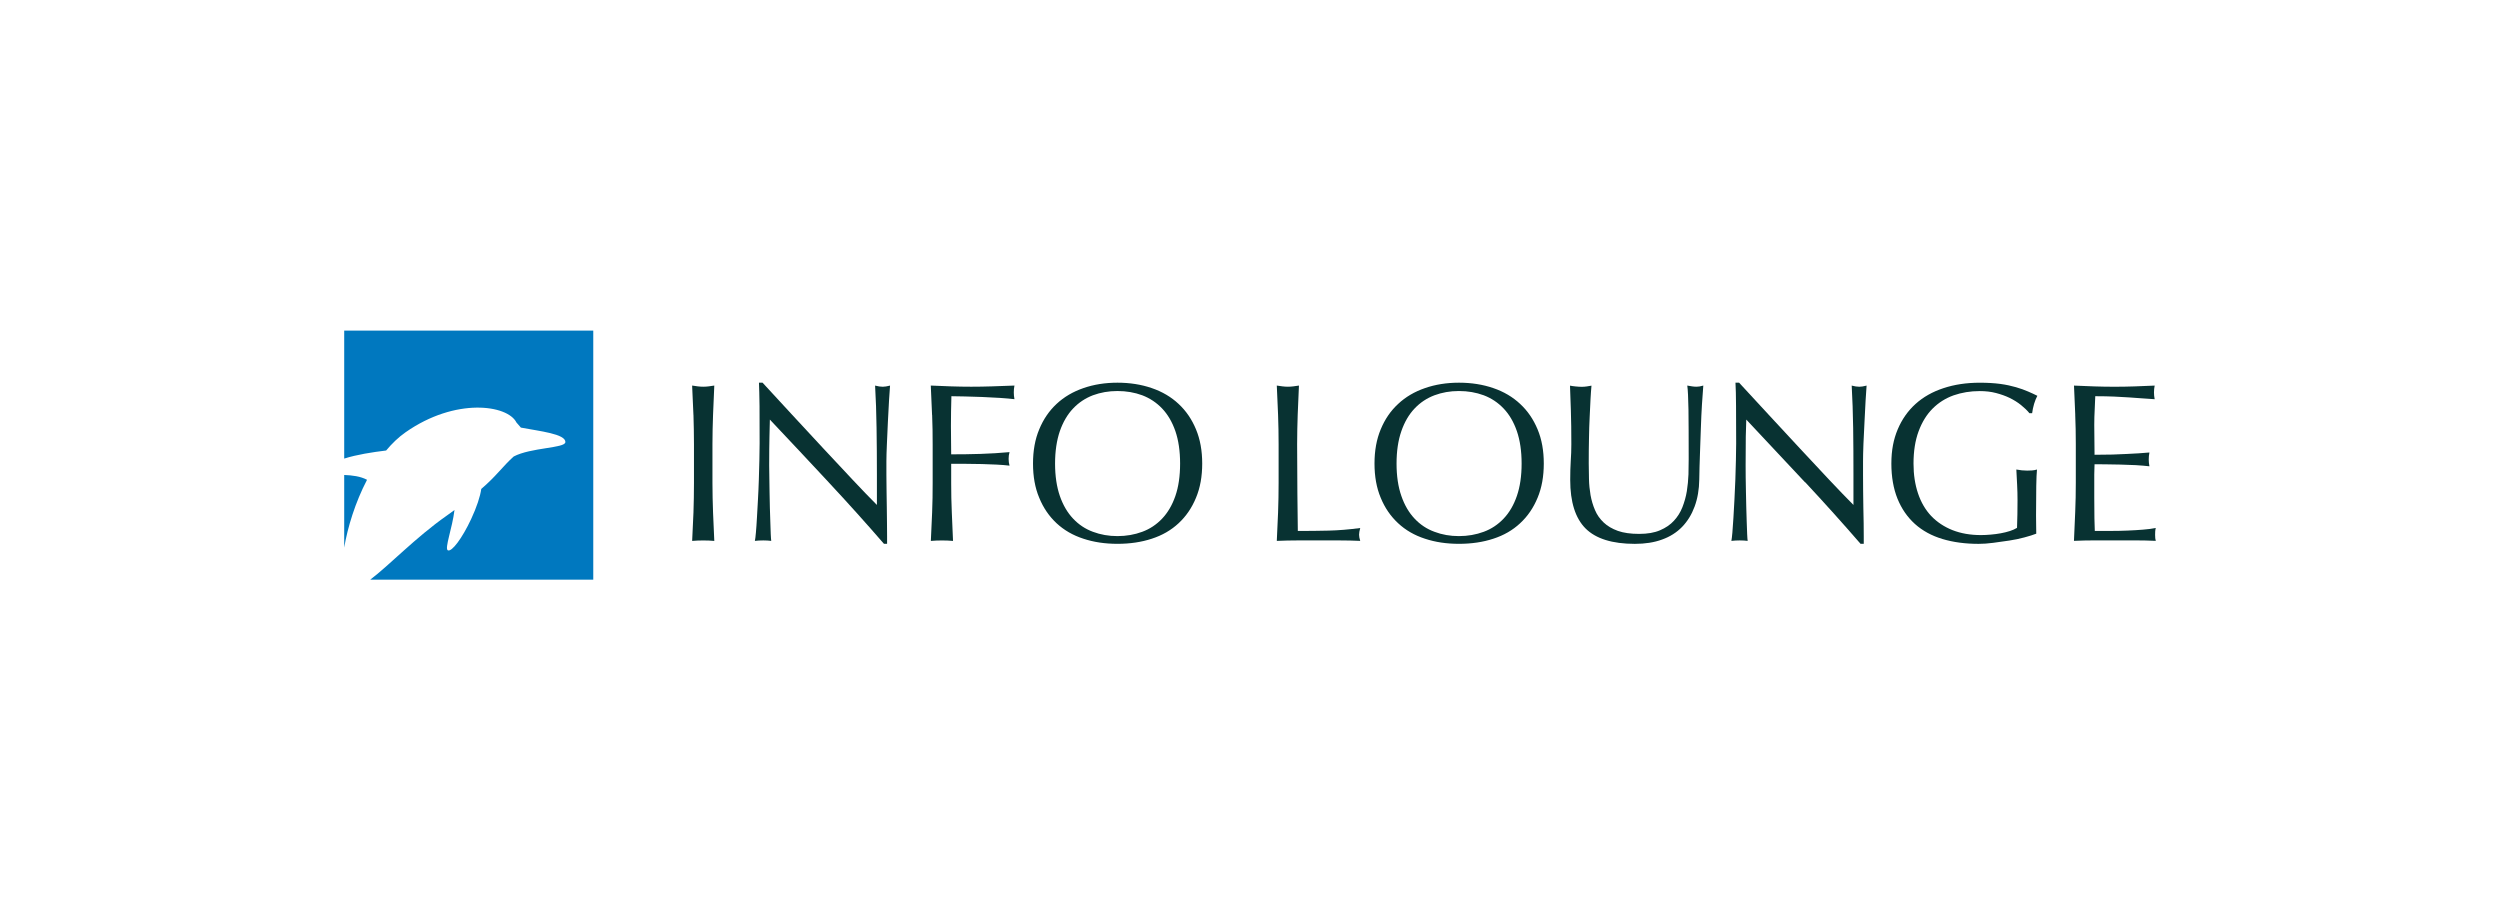 <svg width="552" height="200" viewBox="0 0 552 200" fill="none" xmlns="http://www.w3.org/2000/svg">
<rect width="552" height="200" fill="white"/>
<g clip-path="url(#clip0_6134_12080)">
<path d="M76 104.876V120.904C76.752 116.435 78.448 110.897 81.041 105.938C79.6 105.166 77.745 104.938 76 104.876V104.876Z" fill="#0078BF"/>
<path d="M76 73V101.255C78.779 100.372 82.186 99.848 85.228 99.476H85.255C86.566 97.91 87.993 96.531 89.538 95.455C100.579 87.71 112.09 89.386 114.028 93.283C114.09 93.386 114.945 94.303 115.014 94.414C118.966 95.179 124.993 95.8 124.828 97.648C124.724 98.972 117.221 98.8 113.428 100.793C111.097 102.862 109.538 105.172 106.262 107.959C106.055 109.524 105.262 111.993 104.014 114.641C102.048 118.834 99.759 121.917 98.883 121.51C98.11 121.152 99.869 116.621 100.352 112.614C99.766 113.048 99.172 113.469 98.559 113.91C91.759 118.683 85.89 124.869 81.745 127.993H130.993V73H76Z" fill="#0078BF"/>
<path d="M153.11 91.614C153.014 89.497 152.931 87.338 152.821 85.131C153.262 85.207 153.676 85.269 154.083 85.31C154.476 85.359 154.876 85.386 155.276 85.386C155.676 85.386 156.069 85.359 156.469 85.31C156.869 85.262 157.283 85.207 157.717 85.131C157.621 87.338 157.524 89.497 157.441 91.614C157.366 93.717 157.31 95.869 157.31 98.076V106.655C157.31 108.855 157.366 111.021 157.441 113.152C157.524 115.283 157.614 117.372 157.717 119.435C156.952 119.366 156.131 119.331 155.276 119.331C154.421 119.331 153.593 119.366 152.828 119.435C152.938 117.372 153.021 115.283 153.117 113.152C153.186 111.021 153.228 108.855 153.228 106.655V98.076C153.228 95.869 153.179 93.717 153.117 91.614H153.11Z" fill="#083232"/>
<path d="M182.966 106.483C178.642 101.841 174.317 97.221 169.986 92.641C169.952 93.572 169.924 94.807 169.897 96.372C169.862 97.938 169.835 100.069 169.835 102.766C169.835 103.462 169.848 104.324 169.869 105.359C169.89 106.386 169.897 107.469 169.917 108.607C169.938 109.731 169.952 110.876 169.986 112.041C170.021 113.207 170.062 114.303 170.09 115.29C170.124 116.283 170.145 117.159 170.179 117.91C170.207 118.655 170.255 119.166 170.29 119.428C169.745 119.359 169.166 119.324 168.538 119.324C167.862 119.324 167.248 119.359 166.676 119.428C166.752 119.097 166.828 118.476 166.904 117.593C166.993 116.683 167.055 115.607 167.131 114.359C167.2 113.11 167.255 111.759 167.359 110.29C167.435 108.828 167.511 107.352 167.552 105.903C167.607 104.441 167.642 103.007 167.669 101.614C167.711 100.214 167.724 98.972 167.724 97.876C167.724 94.676 167.724 91.924 167.704 89.628C167.669 87.345 167.635 85.628 167.579 84.497H168.373C170.4 86.683 172.579 89.041 174.876 91.552C177.193 94.069 179.49 96.545 181.773 98.993C184.042 101.435 186.207 103.752 188.262 105.931C190.304 108.11 192.097 109.959 193.621 111.49V104.71C193.621 101.214 193.593 97.814 193.545 94.497C193.504 91.186 193.386 88.062 193.221 85.138C193.89 85.317 194.462 85.393 194.917 85.393C195.317 85.393 195.848 85.31 196.524 85.138C196.455 85.883 196.386 86.979 196.297 88.434C196.214 89.91 196.124 91.469 196.048 93.124C195.966 94.793 195.89 96.421 195.828 98.014C195.759 99.621 195.717 100.89 195.717 101.855V104.841C195.717 105.986 195.731 107.159 195.752 108.386C195.759 109.628 195.779 110.855 195.807 112.11C195.821 113.352 195.828 114.517 195.848 115.6C195.855 116.683 195.869 117.621 195.869 118.421V120.069H195.173C191.352 115.655 187.276 111.11 182.945 106.469L182.966 106.483Z" fill="#083232"/>
<path d="M205.8 91.614C205.71 89.497 205.628 87.338 205.517 85.131C207.028 85.207 208.51 85.269 209.986 85.31C211.483 85.359 212.959 85.386 214.455 85.386C215.952 85.386 217.469 85.359 219 85.31C220.531 85.262 222.193 85.207 223.993 85.131C223.883 85.641 223.848 86.138 223.848 86.641C223.848 87.145 223.89 87.635 223.993 88.138C223.09 88.028 222.014 87.945 220.745 87.855C219.476 87.786 218.193 87.71 216.883 87.655C215.566 87.621 214.304 87.566 213.09 87.538C211.883 87.51 210.869 87.483 210.069 87.483C210.035 88.641 210.014 89.766 209.993 90.841C209.972 91.897 209.966 92.959 209.966 94.035C209.966 95.193 209.972 96.262 209.993 97.255C210.014 98.235 210.021 99.255 210.021 100.317C212.221 100.317 214.4 100.29 216.531 100.221C218.669 100.152 220.793 100.021 222.904 99.828C222.759 100.317 222.704 100.821 222.704 101.317C222.704 101.814 222.759 102.317 222.904 102.814C222.069 102.71 221.131 102.641 220.083 102.586C219.035 102.531 217.945 102.497 216.814 102.462C215.683 102.435 214.531 102.414 213.366 102.414H210.021V106.655C210.021 108.855 210.062 111.021 210.159 113.152C210.235 115.283 210.331 117.372 210.428 119.435C209.662 119.366 208.841 119.331 207.993 119.331C207.145 119.331 206.304 119.366 205.531 119.435C205.641 117.372 205.724 115.283 205.814 113.152C205.904 111.021 205.931 108.855 205.931 106.655V98.076C205.931 95.869 205.904 93.717 205.814 91.614H205.8Z" fill="#083232"/>
<path d="M229.462 94.8C230.366 92.593 231.648 90.717 233.29 89.186C234.938 87.648 236.911 86.49 239.207 85.697C241.497 84.897 244.007 84.497 246.738 84.497C249.469 84.497 252.028 84.897 254.324 85.697C256.621 86.483 258.593 87.648 260.235 89.186C261.89 90.724 263.159 92.593 264.076 94.8C265 97.014 265.448 99.531 265.448 102.359C265.448 105.186 265 107.71 264.076 109.91C263.159 112.138 261.89 113.993 260.235 115.531C258.593 117.062 256.628 118.2 254.324 118.945C252.028 119.703 249.504 120.076 246.738 120.076C243.973 120.076 241.497 119.703 239.207 118.945C236.911 118.2 234.938 117.062 233.29 115.531C231.648 113.993 230.366 112.138 229.462 109.91C228.531 107.71 228.09 105.186 228.09 102.359C228.09 99.531 228.531 97.014 229.462 94.8V94.8ZM259.524 95.193C258.828 93.186 257.848 91.51 256.6 90.2C255.352 88.89 253.883 87.917 252.207 87.276C250.531 86.655 248.697 86.338 246.738 86.338C244.78 86.338 243 86.655 241.317 87.276C239.648 87.917 238.173 88.89 236.938 90.2C235.69 91.51 234.717 93.186 234.014 95.193C233.324 97.207 232.959 99.6 232.959 102.359C232.959 105.117 233.324 107.51 234.014 109.51C234.717 111.531 235.69 113.193 236.938 114.51C238.173 115.828 239.648 116.807 241.317 117.421C243 118.055 244.807 118.372 246.738 118.372C248.669 118.372 250.531 118.048 252.207 117.421C253.89 116.8 255.352 115.828 256.6 114.51C257.848 113.193 258.828 111.531 259.524 109.51C260.214 107.51 260.566 105.117 260.566 102.359C260.566 99.6 260.214 97.214 259.524 95.193Z" fill="#083232"/>
<path d="M282.2 91.614C282.11 89.497 282.028 87.338 281.917 85.131C282.359 85.207 282.772 85.269 283.179 85.31C283.579 85.359 283.979 85.386 284.366 85.386C284.752 85.386 285.166 85.359 285.559 85.31C285.959 85.262 286.379 85.207 286.807 85.131C286.703 87.338 286.614 89.497 286.531 91.614C286.462 93.717 286.407 95.869 286.407 98.076C286.407 102.262 286.428 105.897 286.462 108.972C286.49 112.041 286.517 114.8 286.559 117.235C288.924 117.235 291.179 117.214 293.345 117.159C295.517 117.11 297.841 116.917 300.338 116.586C300.172 117.179 300.083 117.683 300.083 118.076C300.083 118.441 300.172 118.897 300.338 119.428C298.8 119.359 297.276 119.324 295.745 119.324H286.531C285.055 119.324 283.51 119.359 281.917 119.428C282.021 117.366 282.103 115.276 282.2 113.145C282.276 111.014 282.317 108.848 282.317 106.648V98.069C282.317 95.862 282.276 93.71 282.2 91.607V91.614Z" fill="#083232"/>
<path d="M304.862 94.8C305.773 92.593 307.048 90.717 308.71 89.186C310.352 87.648 312.324 86.49 314.621 85.697C316.91 84.897 319.414 84.497 322.145 84.497C324.876 84.497 327.441 84.897 329.738 85.697C332.035 86.483 334.007 87.648 335.648 89.186C337.31 90.724 338.579 92.593 339.497 94.8C340.428 97.014 340.869 99.531 340.869 102.359C340.869 105.186 340.421 107.71 339.497 109.91C338.579 112.138 337.31 113.993 335.648 115.531C334.014 117.062 332.041 118.2 329.738 118.945C327.441 119.703 324.917 120.076 322.145 120.076C319.373 120.076 316.91 119.703 314.621 118.945C312.324 118.2 310.352 117.062 308.71 115.531C307.055 113.993 305.773 112.138 304.862 109.91C303.938 107.71 303.49 105.186 303.49 102.359C303.49 99.531 303.938 97.014 304.862 94.8V94.8ZM334.924 95.193C334.228 93.186 333.255 91.51 332 90.2C330.752 88.89 329.297 87.917 327.607 87.276C325.924 86.655 324.104 86.338 322.138 86.338C320.173 86.338 318.4 86.655 316.731 87.276C315.041 87.917 313.573 88.89 312.338 90.2C311.09 91.51 310.117 93.186 309.421 95.193C308.717 97.207 308.359 99.6 308.359 102.359C308.359 105.117 308.717 107.51 309.421 109.51C310.117 111.531 311.09 113.193 312.338 114.51C313.573 115.828 315.041 116.807 316.731 117.421C318.393 118.055 320.2 118.372 322.138 118.372C324.076 118.372 325.917 118.048 327.607 117.421C329.29 116.8 330.752 115.828 332 114.51C333.255 113.193 334.228 111.531 334.924 109.51C335.614 107.51 335.973 105.117 335.973 102.359C335.973 99.6 335.614 97.214 334.924 95.193Z" fill="#083232"/>
<path d="M372.814 90.428C372.766 87.869 372.69 86.103 372.552 85.131C372.917 85.207 373.283 85.269 373.614 85.31C373.931 85.359 374.269 85.386 374.607 85.386C375.028 85.386 375.545 85.303 376.09 85.131C375.993 86.297 375.897 87.69 375.793 89.31C375.697 90.924 375.607 92.655 375.552 94.497C375.483 96.352 375.414 98.248 375.352 100.186C375.276 102.131 375.228 104.028 375.2 105.848C375.173 108.09 374.821 110.076 374.173 111.841C373.524 113.607 372.6 115.104 371.407 116.338C370.207 117.572 368.738 118.504 366.986 119.131C365.248 119.772 363.241 120.083 360.979 120.083C355.993 120.083 352.359 118.945 350.097 116.69C347.835 114.428 346.704 110.848 346.704 105.966C346.704 104.4 346.745 103.014 346.821 101.793C346.904 100.586 346.952 99.345 346.952 98.09C346.952 95.283 346.917 92.814 346.848 90.648C346.786 88.476 346.724 86.662 346.655 85.152C347.048 85.228 347.483 85.29 347.945 85.331C348.414 85.379 348.848 85.407 349.248 85.407C349.621 85.407 349.966 85.379 350.317 85.331C350.662 85.283 351.028 85.228 351.4 85.152C351.331 85.897 351.255 86.855 351.193 88.035C351.124 89.207 351.055 90.559 351 92.048C350.924 93.538 350.869 95.166 350.848 96.883C350.807 98.614 350.793 100.414 350.793 102.276C350.793 103.407 350.807 104.579 350.848 105.793C350.869 107 351 108.172 351.193 109.331C351.4 110.476 351.724 111.586 352.173 112.621C352.607 113.669 353.262 114.586 354.09 115.366C354.917 116.152 355.959 116.759 357.228 117.221C358.49 117.662 360.055 117.883 361.917 117.883C363.779 117.883 365.29 117.621 366.538 117.083C367.786 116.552 368.807 115.855 369.6 114.986C370.4 114.124 371.028 113.131 371.476 111.993C371.917 110.855 372.255 109.676 372.455 108.448C372.655 107.207 372.759 105.986 372.814 104.752C372.841 103.517 372.862 102.386 372.862 101.359C372.862 96.635 372.848 92.993 372.814 90.421V90.428Z" fill="#083232"/>
<path d="M398.545 106.483C394.221 101.841 389.897 97.221 385.579 92.641C385.538 93.572 385.504 94.807 385.469 96.372C385.442 97.938 385.435 100.069 385.435 102.766C385.435 103.462 385.435 104.324 385.448 105.359C385.469 106.386 385.483 107.469 385.504 108.607C385.524 109.731 385.545 110.876 385.579 112.041C385.607 113.207 385.642 114.303 385.676 115.29C385.717 116.283 385.745 117.159 385.773 117.91C385.814 118.655 385.835 119.166 385.883 119.428C385.345 119.359 384.766 119.324 384.131 119.324C383.497 119.324 382.855 119.359 382.29 119.428C382.359 119.097 382.428 118.476 382.51 117.593C382.593 116.683 382.662 115.607 382.738 114.359C382.8 113.11 382.876 111.759 382.966 110.29C383.048 108.828 383.117 107.352 383.166 105.903C383.214 104.441 383.262 103.007 383.29 101.614C383.324 100.214 383.345 98.972 383.345 97.876C383.345 94.676 383.345 91.924 383.317 89.628C383.297 87.345 383.269 85.628 383.193 84.497H383.993C386.021 86.683 388.186 89.041 390.504 91.552C392.814 94.069 395.117 96.545 397.4 98.993C399.676 101.435 401.848 103.752 403.883 105.931C405.938 108.11 407.717 109.959 409.242 111.49V104.71C409.242 101.214 409.228 97.814 409.179 94.497C409.124 91.186 409.021 88.062 408.855 85.138C409.517 85.317 410.083 85.393 410.552 85.393C410.952 85.393 411.49 85.31 412.145 85.138C412.09 85.883 412 86.979 411.924 88.434C411.842 89.91 411.752 91.469 411.683 93.124C411.593 94.793 411.517 96.421 411.448 98.014C411.386 99.621 411.359 100.89 411.359 101.855V104.841C411.359 105.986 411.373 107.159 411.379 108.386C411.393 109.628 411.414 110.855 411.428 112.11C411.448 113.352 411.469 114.517 411.497 115.6C411.504 116.683 411.517 117.621 411.517 118.421V120.069H410.807C406.979 115.655 402.91 111.11 398.579 106.469L398.545 106.483Z" fill="#083232"/>
<path d="M446.242 89.434C445.497 88.835 444.662 88.317 443.738 87.862C442.828 87.421 441.814 87.062 440.697 86.772C439.58 86.483 438.393 86.352 437.124 86.352C435.055 86.352 433.145 86.669 431.359 87.29C429.573 87.931 428.035 88.903 426.724 90.214C425.414 91.524 424.38 93.2 423.635 95.207C422.883 97.221 422.504 99.614 422.504 102.372C422.504 104.807 422.842 106.986 423.504 108.959C424.166 110.924 425.145 112.593 426.414 113.938C427.704 115.283 429.269 116.317 431.097 117.048C432.959 117.779 435.042 118.145 437.373 118.145C438.069 118.145 438.8 118.11 439.559 118.041C440.324 117.979 441.076 117.876 441.786 117.745C442.497 117.621 443.18 117.441 443.793 117.248C444.4 117.041 444.931 116.821 445.359 116.552C445.393 115.552 445.414 114.552 445.442 113.552C445.455 112.559 445.469 111.538 445.469 110.503C445.469 109.338 445.442 108.172 445.38 107.007C445.338 105.841 445.283 104.738 445.207 103.669C446.048 103.834 446.848 103.91 447.621 103.91C447.986 103.91 448.338 103.897 448.704 103.869C449.069 103.841 449.435 103.772 449.766 103.669C449.69 104.434 449.635 105.634 449.607 107.29C449.573 108.924 449.559 111.097 449.559 113.793C449.559 114.469 449.566 115.138 449.58 115.821C449.6 116.503 449.607 117.172 449.607 117.834C448.904 118.103 448.042 118.386 446.98 118.662C445.938 118.945 444.814 119.179 443.635 119.359C442.462 119.538 441.283 119.71 440.104 119.855C438.924 120.014 437.842 120.083 436.883 120.083C433.924 120.083 431.262 119.724 428.876 119.007C426.497 118.29 424.476 117.179 422.814 115.69C421.152 114.186 419.869 112.338 418.959 110.097C418.069 107.883 417.614 105.297 417.614 102.365C417.614 99.434 418.083 97.021 419.014 94.807C419.945 92.6 421.262 90.724 422.952 89.193C424.655 87.655 426.711 86.496 429.124 85.703C431.531 84.903 434.193 84.503 437.124 84.503C438.821 84.503 440.331 84.593 441.649 84.766C442.966 84.945 444.124 85.2 445.138 85.496C446.145 85.8 447.042 86.103 447.807 86.448C448.573 86.779 449.249 87.09 449.849 87.393C449.593 87.855 449.352 88.448 449.124 89.186C448.911 89.924 448.773 90.6 448.697 91.234H448.097C447.614 90.635 446.98 90.028 446.235 89.428L446.242 89.434Z" fill="#083232"/>
<path d="M458.214 91.531C458.131 89.4 458.042 87.269 457.938 85.138C459.435 85.214 460.924 85.276 462.4 85.317C463.89 85.365 465.379 85.393 466.869 85.393C468.359 85.393 469.842 85.365 471.31 85.317C472.786 85.269 474.255 85.214 475.752 85.138C475.648 85.648 475.6 86.145 475.6 86.648C475.6 87.152 475.648 87.641 475.752 88.145C474.69 88.069 473.71 88.007 472.828 87.945C471.945 87.869 471.028 87.814 470.041 87.745C469.048 87.669 467.979 87.621 466.821 87.566C465.655 87.517 464.262 87.483 462.635 87.483C462.586 88.559 462.552 89.566 462.504 90.538C462.448 91.497 462.414 92.6 462.414 93.828C462.414 95.131 462.441 96.386 462.448 97.621C462.469 98.855 462.476 99.779 462.476 100.414C463.931 100.414 465.255 100.4 466.428 100.366C467.586 100.331 468.641 100.29 469.607 100.234C470.579 100.186 471.462 100.138 472.276 100.09C473.09 100.041 473.869 99.986 474.593 99.91C474.49 100.407 474.441 100.931 474.441 101.462C474.441 101.945 474.49 102.455 474.593 102.959C473.731 102.855 472.724 102.772 471.573 102.703C470.435 102.641 469.29 102.6 468.138 102.579C466.993 102.566 465.904 102.552 464.89 102.524C463.883 102.517 463.076 102.503 462.476 102.503C462.476 102.8 462.469 103.131 462.448 103.476C462.441 103.828 462.414 104.262 462.414 104.8V109.738C462.414 111.634 462.441 113.2 462.448 114.434C462.469 115.662 462.497 116.593 462.531 117.228H466.021C467.276 117.228 468.524 117.207 469.738 117.152C470.952 117.103 472.104 117.034 473.186 116.945C474.262 116.862 475.2 116.738 475.993 116.579C475.931 116.821 475.883 117.069 475.869 117.345C475.855 117.634 475.848 117.89 475.848 118.124C475.848 118.655 475.89 119.09 475.993 119.421C474.497 119.352 473.007 119.317 471.531 119.317H462.476C460.979 119.317 459.462 119.352 457.931 119.421C458.035 117.297 458.117 115.172 458.207 113.055C458.297 110.952 458.338 108.8 458.338 106.593V98.021C458.338 95.821 458.297 93.655 458.207 91.531H458.214Z" fill="#083232"/>
</g>
<defs>
<clipPath id="clip0_6134_12080">
<rect width="400" height="54.993" fill="white" transform="translate(76 73)"/>
</clipPath>
</defs>
</svg>
